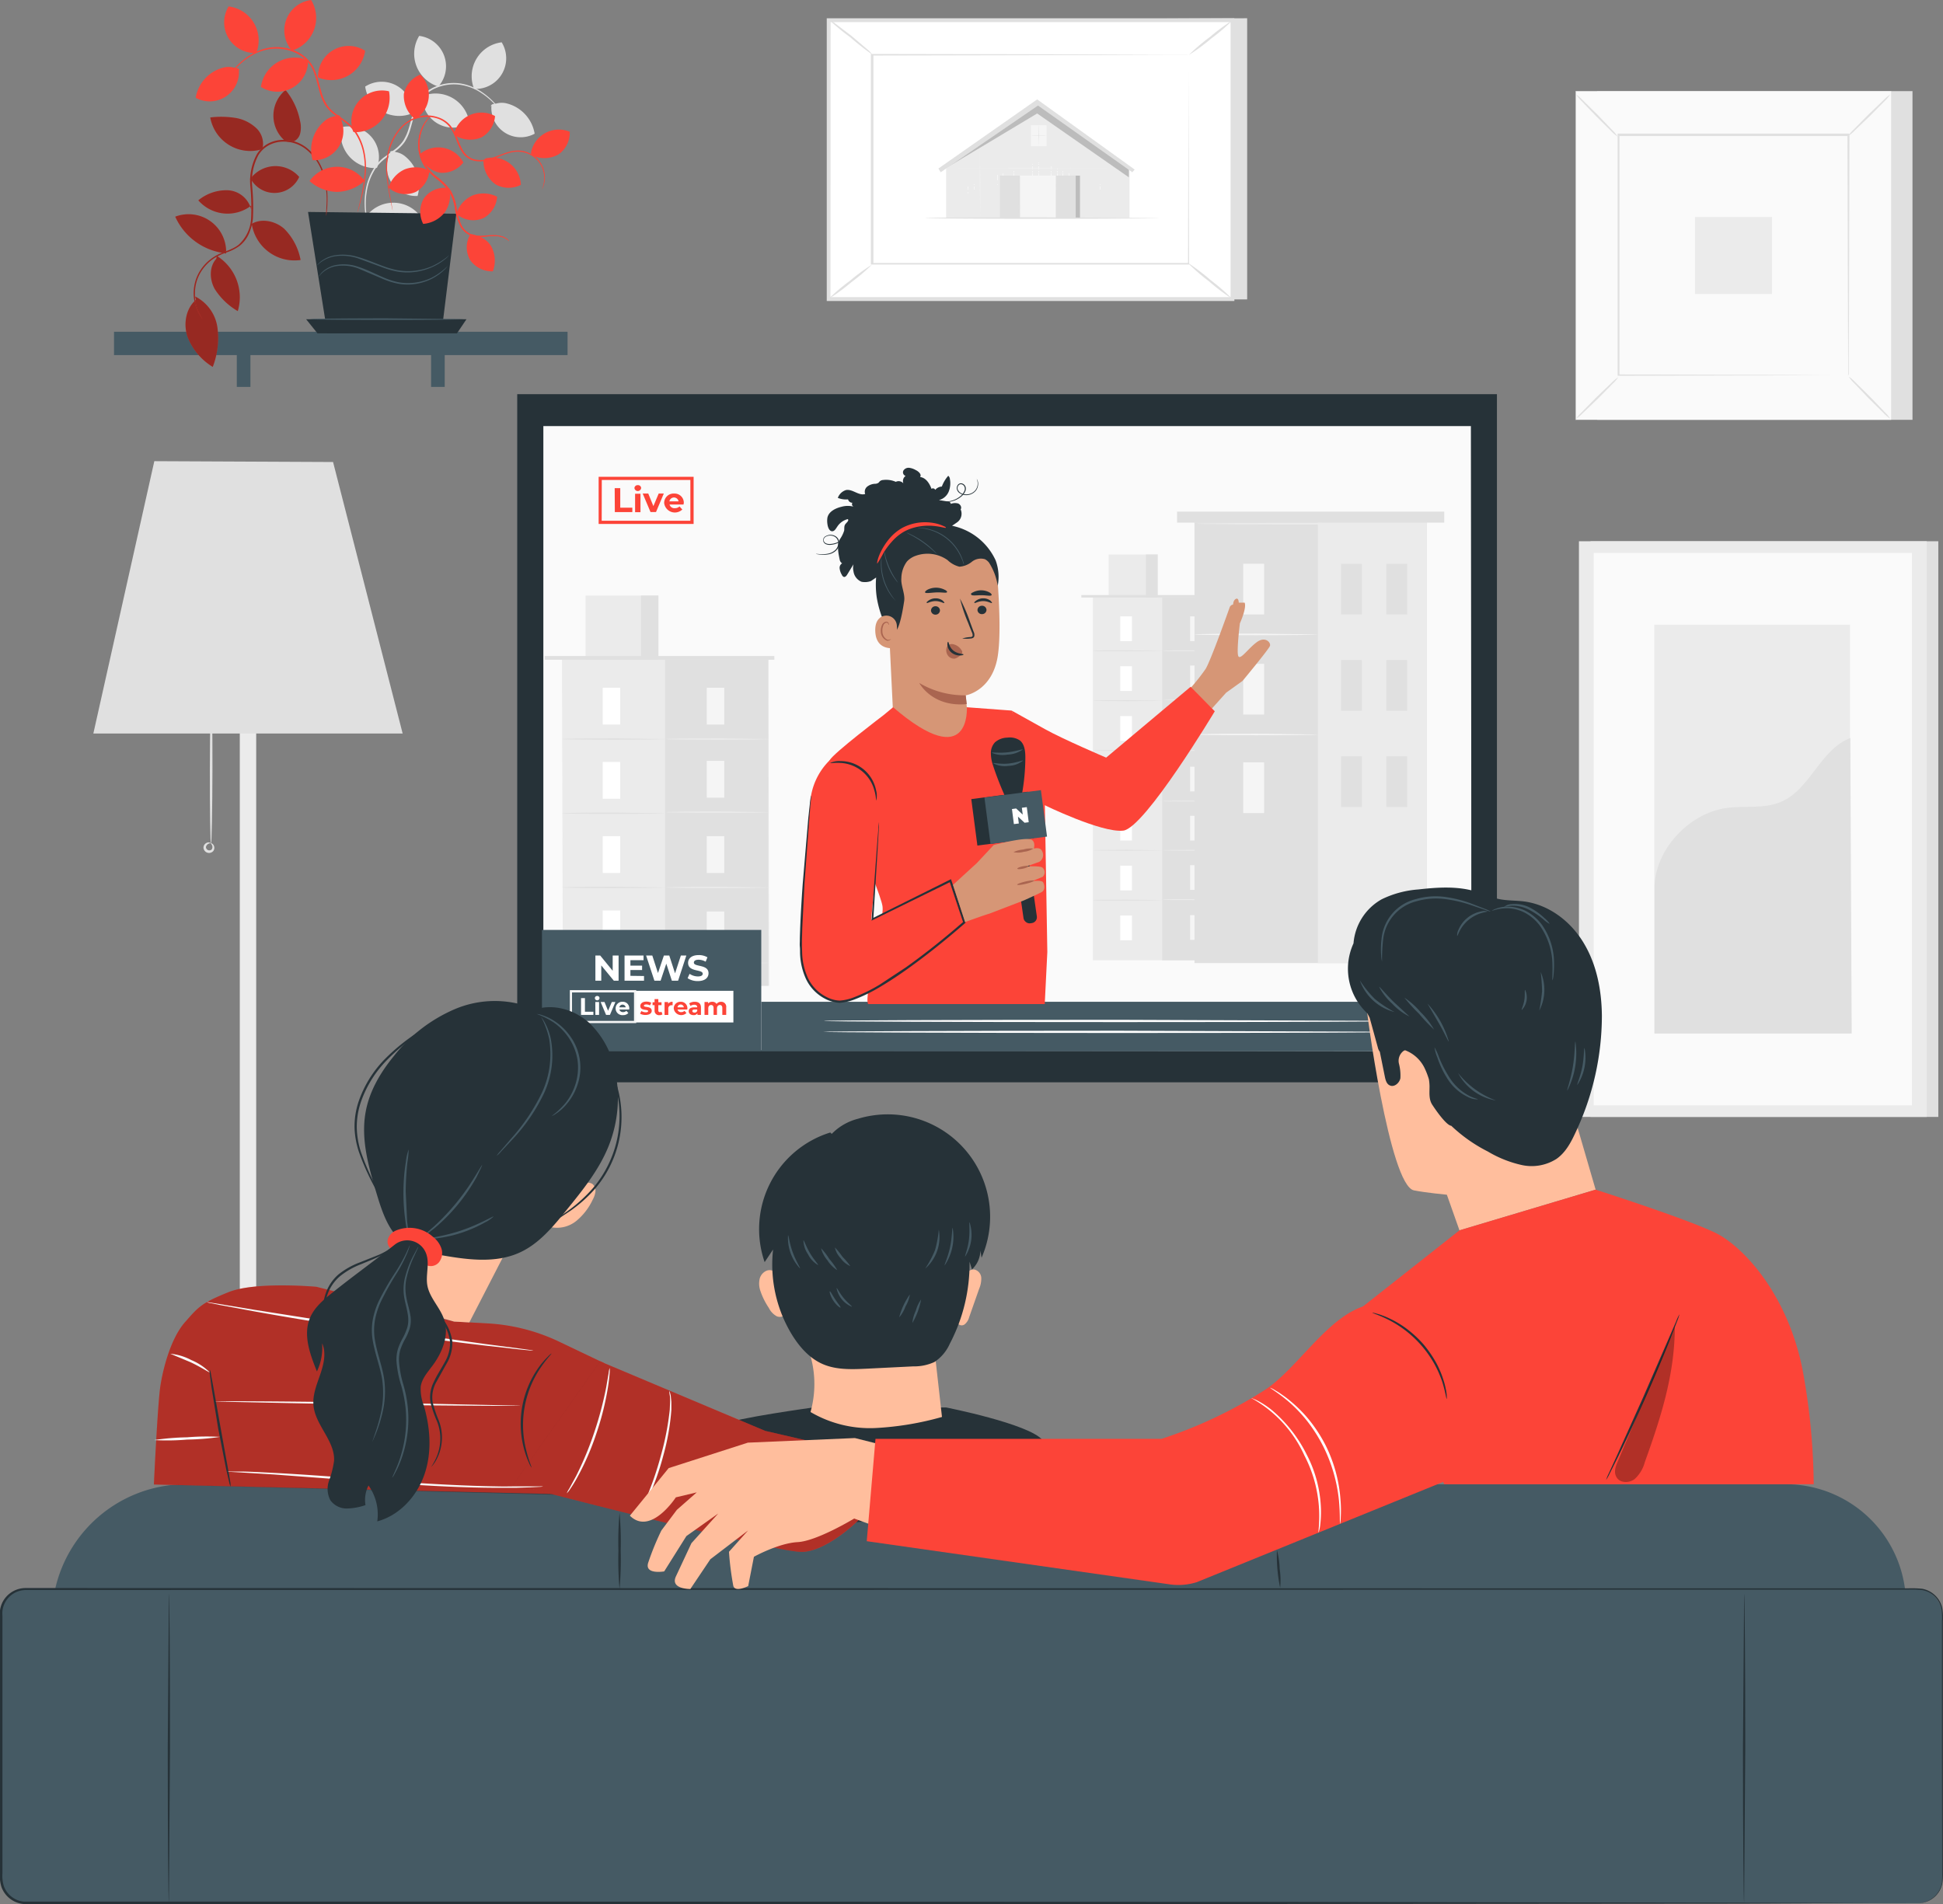 <svg xmlns="http://www.w3.org/2000/svg" xmlns:v="https://vecta.io/nano" viewBox="0 0 443.95 435.14"><rect x="0" y="0" width="443.95" height="435.14" fill="#808080" stroke="none"/><style>.O{fill:#e0e0e0}.P{fill:#ebebeb}.Q{fill:#fff}.R{fill:#f5f5f5}.S{fill:#263238}.T{fill:#455a64}.U{fill:#fc4438}.V{opacity:.4}.W{fill:#fafafa}.X{fill:#ffbe9d}.Y{fill:#d69676}.Z{fill:#aa6550}</style><path d="M363.41 123.68h79.47v131.54h-79.47z" class="O"></path><path d="M360.77 123.68h79.47v131.54h-79.47z" class="P"></path><path d="M364.15 126.35h72.7v126.21h-72.7z" class="W"></path><path d="M377.99 142.75h44.7v93.41h-44.7z" class="P"></path><path d="M378.04 203.1c-.11-8.72 7.74-17.24 16.38-18.46 4.12-.58 8.5.24 12.35-1.34 6.87-2.82 9.05-12 16-14.66l.32 67.52h-45.05z" class="O"></path><path d="M58.54 419.85V131.78h-3.75v288.13" class="P"></path><g class="O"><path d="M35.26 105.38l-13.93 62.23H92l-15.9-62.04-40.84-.19z"></path><path d="M48.21 192.83c-.16 0-.28-7.64-.26-17.06s.17-17.06.33-17.06.28 7.64.26 17.06-.17 17.06-.33 17.06z"></path><path d="M48.18 192.71c0-.07.5 0 .73.64a1.24 1.24 0 0 1-.19 1.13 1.28 1.28 0 0 1-2.23-.82 1.23 1.23 0 0 1 .6-1c.59-.35 1-.06 1 0s-.38 0-.73.34a.91.91 0 0 0-.3.66.79.79 0 0 0 1.28.47.9.9 0 0 0 .19-.7c-.08-.46-.39-.65-.35-.72zM284.96 4.17v64.25h-92.3l-3.32-63.8 95.62-.45z"></path></g><path d="M189.34 68.29V4.62h92.29v63.67z" class="Q"></path><path d="M282.04 68.78H188.9V4.18h93.14zm-92.29-.88h91.42V5.06h-91.39z" class="O"></path><path d="M199.34 12.53h72.3v47.85h-72.3z" class="Q"></path><g class="O"><path d="M271.64 12.53h-1.39-4l-14.9.05-52 .11.21-.21v47.84h0l-.23-.23h72.3l-.18.18.09-34.82.05-9.62V13.3v-.88.84 2.49 9.59l.1 34.93v.18h-.18-72.3-.23v-.07h0V12.54v-.21h.21l52.18.1 14.85.06h3.93 1z"></path><path d="M189.34 4.44a8 8 0 0 1 1.59 1l3.62 2.76 3.47 2.95a7.1 7.1 0 0 1 1.32 1.35 61.49 61.49 0 0 1-5.08-4 51.91 51.91 0 0 1-4.92-4.06zm92.29.18a43.6 43.6 0 0 1-4.85 4.16 43.84 43.84 0 0 1-5.14 3.78 44.26 44.26 0 0 1 4.85-4.14 45.41 45.41 0 0 1 5.14-3.8z"></path></g><path d="M281.56 68.3l-10.29-8.34" class="Q"></path><path d="M271.27 59.96a47.84 47.84 0 0 1 5.29 4 48.76 48.76 0 0 1 5 4.35 47.84 47.84 0 0 1-5.29-4 48.76 48.76 0 0 1-5-4.35zm-81.93 8.33a42.86 42.86 0 0 1 4.81-4.09 43 43 0 0 1 5.09-3.73 45.2 45.2 0 0 1-4.81 4.09 43 43 0 0 1-5.09 3.73z" class="O"></path><path d="M216.18 49.83V38.48l20.95-14.66 20.95 14.97v11.04h-41.9z" class="P"></path><path d="M216.67 38.36h20.69 20.7l-20.7.06c-11.43 0-20.69-.03-20.69-.06z" class="R"></path><g opacity=".2"><path d="M242.25 40.13v9.68h4.51v-9.48-.2h-4.51z"></path></g><g opacity=".2"><path d="M236.61 23.47l21.32 14.84v2.21l-20.95-14.59-20.94 12.55z"></path></g><path d="M233.09 49.85V38.46 27.07v11.39 11.39zm1.44-.07V37.84 25.9v11.94 11.94zm1.4 0V37.36 24.94v12.42 12.42zm1.4 0V36.94 24.09v12.85 12.84zm1.4 0v-12.3-12.29 12.29 12.3zm1.4 0V37.84 25.9v11.94 11.94zm1.4 0V38.41 27.04v11.37 11.37zm1.39 0V38.94 28.1v10.84 10.84zm1.4 0V39.46 29.14v10.32 10.32zm1.4 0v-10-10 10 10zm1.4 0v-9.6-9.59 9.59 9.6zm1.4 0v-9.29-9.29 9.29 9.29zm-16.78-.07V38.79 27.86v10.93 10.92zm-1.3-21.25v10.68 10.69-10.69-10.68zm-1.3 21.37V39.45 29.06v10.39 10.38zm-1.3.06V39.78 29.67v10.11 10.11zm-1.3-.06v-9.78-9.78 9.78 9.78zm-1.3 0v-9.48-9.48 9.48 9.48zm-6.6-13.22v6.53 6.52-6.52-6.53zm-1.23 0v6.53 6.52-6.52-6.53zm5.19 13.08V41.9v-7.8 7.8 7.79zm1.36.09l-.07-8.19v-8.18l.08 8.18-.01 8.19zm-2.76 0V42.5v-7.28 7.28 7.28zm-1.28-.09v-6.8-6.81 6.81 6.8zm29.96.14v-8.69-8.7 8.7 8.69zm1.44-.05V41.7v-8.09 8.09 8.08zm1.27.05v-7.68-7.67 7.67 7.68zm1.56.05v-7.34-7.34 7.34 7.34zm1.65 0v-6.67-6.68 6.68 6.67zm1.56 0v-6.11-6.11 6.11 6.11z" class="R"></path><path d="M258.71 39.36l-21.54-15.24-22.23 15.24-.53-.85 22.57-15.8 22.28 16.03-.55.62z" class="O"></path><path d="M241.27 40.13l-.07 9.72h-8.16l-.05-9.72" class="R"></path><g class="O"><path d="M232.99 40.13h-4.51v9.68h4.51v-9.48"></path><path d="M233.04 40.33h0v.65 2 6.81h0-4.61v-.15-9.58h0 0 3.3 0-3.3 0v9.58.14h-.06 4.67-.05v-6.81-2-.52-.18zm8.23-.2v9.68h4.51v-9.48-.2h-4.51z"></path><path d="M241.27 40.13h1.2 3.31 0 0v9.68h-.05-4.56 0v-7-2-.67h0v.19.54 2 6.94h0 4.51s-.1.1-.06 0v-9.68h0-3.29-1.22z"></path></g><path d="M235.53 28.62h3.59v4.77h-3.59z" class="R"></path><g class="O"><path d="M237.35 33.37L237.3 31l.05-2.38c.05 0 .05 1.06.05 2.38l-.05 2.37z"></path><path d="M239.14 30.91a14.38 14.38 0 0 1-1.81.06 14.61 14.61 0 0 1-1.82-.06 16 16 0 0 1 1.82 0 15.74 15.74 0 0 1 1.81 0zm25.72 18.92c0 .09-12 .17-26.71.17s-26.72-.08-26.72-.17 12-.18 26.72-.18l26.71.18zm100.08-29h72.04v75.1h-72.04z"></path></g><path d="M360.06 20.83h72.04v75.1h-72.04z" class="W"></path><path d="M432.13 95.95h-72.09V20.78h72.09zm-72 0h72v-75.1h-72z" class="O"></path><path d="M369.75 30.92h52.67v54.91h-52.67z" class="W"></path><g class="O"><path d="M369.75 86.2a8.86 8.86 0 0 1-1.3 1.51l-3.35 3.39-3.44 3.3a9.54 9.54 0 0 1-1.52 1.27 8 8 0 0 1 1.29-1.51l3.35-3.4 3.45-3.3a8.48 8.48 0 0 1 1.52-1.26zm52.67-.14a8.43 8.43 0 0 1 1.51 1.3l3.4 3.35 3.29 3.44a7.79 7.79 0 0 1 1.27 1.53 8.86 8.86 0 0 1-1.51-1.3l-3.4-3.35-3.3-3.45a8.09 8.09 0 0 1-1.26-1.52zm-.14-54.99a8.86 8.86 0 0 1 1.3-1.51l3.35-3.39 3.44-3.3a9 9 0 0 1 1.52-1.27 8.46 8.46 0 0 1-1.29 1.51l-3.36 3.4-3.45 3.3a7.76 7.76 0 0 1-1.51 1.26zm-52.68.14a8.86 8.86 0 0 1-1.51-1.3l-3.39-3.35-3.3-3.44a7.93 7.93 0 0 1-1.26-1.53 9.59 9.59 0 0 1 1.5 1.3l3.4 3.35 3.3 3.45a7.61 7.61 0 0 1 1.26 1.52z"></path><path d="M422.28 85.83a1 1 0 0 1 0-.26v-.77-3l-.05-11.19-.11-39.72.21.2H369.8h0l.23-.23v54.9l-.2-.2 38 .11 10.69.05h2.82 1a1 1 0 0 1-.23 0h-.71-2.79l-10.64.05-38.16.1h-.2v-.2-54.9-.24h.24 52.53.2v.21l-.1 39.85-.06 11.14v2.93.74a1.76 1.76 0 0 1-.14.43z"></path></g><path d="M387.29 49.59h17.58v17.58h-17.58z" class="P"></path><path d="M26.05 75.81h103.63v5.33H26.05z" class="T"></path><g class="O"><path d="M115.68 27.35a.66.66 0 0 0-.07-.15l-.22-.42c-.21-.36-.53-.88-1-1.53a16.49 16.49 0 0 0-4.85-4.58 12.1 12.1 0 0 0-4.35-1.6 10.81 10.81 0 0 0-5.28.56 8.53 8.53 0 0 0-4.52 3.7c-1 1.81-1.37 3.94-2 6a11.24 11.24 0 0 1-1.26 2.85 8.62 8.62 0 0 1-2.09 2.09l-2.42 1.76a10.09 10.09 0 0 0-2 2.13 13.21 13.21 0 0 0-2 4.92 17.64 17.64 0 0 0-.27 4.62 35.83 35.83 0 0 0 1.18 6.58l.49 1.75a3.22 3.22 0 0 0 .2.6 4 4 0 0 0-.13-.62l-.42-1.76a38.21 38.21 0 0 1-1.06-6.56 17.18 17.18 0 0 1 .31-4.55 12.94 12.94 0 0 1 2-4.79 10.55 10.55 0 0 1 1.91-2c.75-.6 1.59-1.13 2.41-1.74a8.83 8.83 0 0 0 2.24-2.2 11.16 11.16 0 0 0 1.31-3c.61-2.07 1-4.17 1.94-5.9a8.22 8.22 0 0 1 4.31-3.56 10.4 10.4 0 0 1 5.12-.57 11.59 11.59 0 0 1 4.26 1.52 16.81 16.81 0 0 1 4.86 4.44c.47.62.81 1.13 1 1.48s.39.53.4.53z"></path><path d="M89.04 34.78c.56-.52.83-.16 1.59 0a4.58 4.58 0 0 1 2 1 8.57 8.57 0 0 1 2.78 9 6.68 6.68 0 0 1-6.14-10m22.82-10.45c.28-.71.68-.5 1.42-.7a4.71 4.71 0 0 1 2.27 0 8.59 8.59 0 0 1 6.38 6.92 6.69 6.69 0 0 1-9.87-6.42M84.04 48.99a7.71 7.71 0 0 1 12.13.59 9.56 9.56 0 0 1-6.29 2.48 9.76 9.76 0 0 1-6.34-2.57"></path><path d="M85.89 38.4a7.83 7.83 0 0 1-7.9-9.33 7 7 0 0 1 8.16 9.25m7.89-12.37a7.82 7.82 0 0 1-10.6-6.17 7 7 0 0 1 10.77 6m2.5-3.89a7.82 7.82 0 0 1 10.55 6.17 7 7 0 0 1-10.77-6m3.45-2.36a7.84 7.84 0 0 1-4.16-11.5 7 7 0 0 1 4.43 11.52m8.03.37a7.81 7.81 0 0 1 6.39-10.42 7 7 0 0 1-6.24 10.65"></path></g><path d="M74.8 76.17l-4.42-27.74 33.87.41-3.34 26.97" class="S"></path><g class="U"><path d="M89.41 43.36a5.77 5.77 0 0 0 5.62.48 6.1 6.1 0 0 0 3.08-4.86 6.91 6.91 0 0 0-5.61-.29 6.83 6.83 0 0 0-3.73 4.18m16.13 6.47a5.79 5.79 0 0 0 5.62.47 6.07 6.07 0 0 0 3.07-4.86 7 7 0 0 0-5.61-.29 6.86 6.86 0 0 0-3.73 4.18m-8.04-12.85a5.75 5.75 0 0 0 4.43 3.49 6.08 6.08 0 0 0 5.24-2.36 6.5 6.5 0 0 0-9.94-1.9m5.92 7.69a5.78 5.78 0 0 0-5.06 2.5 6.07 6.07 0 0 0-.11 5.75 6.93 6.93 0 0 0 4.95-2.66 6.86 6.86 0 0 0 1-5.5m4.67 10.83a5.78 5.78 0 0 0 .14 5.64 6.11 6.11 0 0 0 5.16 2.53 6.89 6.89 0 0 0-.32-5.61c-.89-1.62-2.49-2.42-4.5-2.88"></path><use href="#B"></use><use href="#B"></use><use href="#C"></use><use href="#D"></use><use href="#E"></use><use href="#F"></use><use href="#G"></use><use href="#H"></use><use href="#I"></use><use href="#J"></use></g><g class="V"><use href="#C"></use></g><g class="V"><use href="#D"></use></g><g class="V"><use href="#E"></use></g><g class="V"><use href="#F"></use></g><g class="V"><use href="#G"></use></g><g class="V"><use href="#H"></use></g><g class="V"><use href="#I"></use></g><g class="V"><use href="#J"></use></g><use href="#K" class="U"></use><g class="V"><use href="#K"></use></g><g class="U"><path d="M123.85 43.27a7.72 7.72 0 0 0 .5-2.48 6.08 6.08 0 0 0-.66-2.87 6.07 6.07 0 0 0-4.94-3.25 7.08 7.08 0 0 0-2.43.28c-1.66.44-3.3 1.38-5.26 1.77a6.23 6.23 0 0 1-3.06-.07 4.59 4.59 0 0 1-2.48-2c-1.19-1.83-1.52-4.14-2.95-5.83a5.89 5.89 0 0 0-2.67-1.75 7.6 7.6 0 0 0-3.13-.31 8 8 0 0 0-5.2 2.7 12.18 12.18 0 0 0-2.53 4.79 14.52 14.52 0 0 0-.58 4.73 54.14 54.14 0 0 0 .88 6.92l.33 1.87.07.49v.17-.16c0-.13-.06-.29-.11-.49q-.14-.68-.39-1.86a47 47 0 0 1-1-6.93 14.57 14.57 0 0 1 .55-4.83 12.48 12.48 0 0 1 2.62-4.92 9.49 9.49 0 0 1 2.38-1.9 8 8 0 0 1 3-.93 7.82 7.82 0 0 1 3.25.37 6.14 6.14 0 0 1 2.84 1.85c1.51 1.82 1.84 4.13 3 5.87a4.2 4.2 0 0 0 2.29 1.85 5.86 5.86 0 0 0 2.88.08c1.89-.36 3.54-1.29 5.25-1.73a7.41 7.41 0 0 1 2.54-.28 6.37 6.37 0 0 1 2.26.64 6.06 6.06 0 0 1 3.39 5.72 5.75 5.75 0 0 1-.36 1.88 3 3 0 0 1-.28.61z"></path><path d="M104.04 30.98a6.61 6.61 0 0 0 6 .4 6.1 6.1 0 0 0 3.07-4.86 6.49 6.49 0 0 0-9.34 3.88m6.69 6.38a6.59 6.59 0 0 0 2.8 5.37 6.1 6.1 0 0 0 5.75.09 6.49 6.49 0 0 0-8.18-6m10.77-.73a6.56 6.56 0 0 0 6.05-.25 6.08 6.08 0 0 0 2.53-5.16 6.49 6.49 0 0 0-8.87 4.86m-26.63-7.84a6.9 6.9 0 0 1-2.4-5.7 6.09 6.09 0 0 1 3.76-4.37 6.49 6.49 0 0 1-1 10.07m-43.85-7.97s0-.06.07-.15l.22-.42c.21-.36.53-.88 1-1.53a16.37 16.37 0 0 1 4.85-4.58 12.1 12.1 0 0 1 4.35-1.6 10.81 10.81 0 0 1 5.28.56 8.53 8.53 0 0 1 4.52 3.7c1 1.81 1.37 3.94 2 6a10.94 10.94 0 0 0 1.26 2.85 8.49 8.49 0 0 0 2.15 2.12l2.42 1.76a10.36 10.36 0 0 1 2 2.13 13.14 13.14 0 0 1 2 4.92 17.64 17.64 0 0 1 .27 4.62 35 35 0 0 1-1.19 6.58l-.48 1.75a5.41 5.41 0 0 1-.2.6 4 4 0 0 1 .13-.62l.42-1.77a38.9 38.9 0 0 0 1.06-6.55 17.61 17.61 0 0 0-.31-4.55 12.94 12.94 0 0 0-2-4.79 10.55 10.55 0 0 0-1.97-2.08c-.75-.6-1.59-1.14-2.42-1.74a9 9 0 0 1-2.23-2.2 10.85 10.85 0 0 1-1.31-3c-.62-2.07-1-4.17-1.94-5.9a8.24 8.24 0 0 0-4.32-3.48 10.64 10.64 0 0 0-5.12-.57 12 12 0 0 0-4.26 1.52 16.82 16.82 0 0 0-4.86 4.45c-.47.62-.81 1.13-1 1.48a5.86 5.86 0 0 1-.39.49z"></path><path d="M77.8 26.61c-.56-.52-.84-.16-1.59 0a4.58 4.58 0 0 0-2 1 8.57 8.57 0 0 0-2.78 9 6.68 6.68 0 0 0 6.14-10M54.78 16.13c-.28-.71-.68-.5-1.42-.7a4.71 4.71 0 0 0-2.27 0 8.58 8.58 0 0 0-6.38 6.92 6.69 6.69 0 0 0 9.87-6.42m28.29 24.85a7.72 7.72 0 0 0-12.14.59 9.64 9.64 0 0 0 6.3 2.48 9.73 9.73 0 0 0 6.33-2.57"></path><path d="M80.98 30.2a7.84 7.84 0 0 0 7.9-9.34 7 7 0 0 0-8.16 9.26m-7.84-12.34a7.82 7.82 0 0 0 10.55-6.18 7 7 0 0 0-10.77 6m-2.5-3.91a7.81 7.81 0 0 0-10.55 6.17 7 7 0 0 0 10.77-6m-3.46-2.36a7.83 7.83 0 0 0 4.85-4.747A7.83 7.83 0 0 0 71.09 0a7 7 0 0 0-4.44 11.51m-8.02.38a7.81 7.81 0 0 0-6.39-10.42 7 7 0 0 0 6.23 10.64"></path></g><path d="M69.95 72.95l2.59 3.22h31.87l2.17-3.22H69.95z" class="S"></path><path d="M105.89 72.93c0 .1-7.84.18-17.5.18s-17.49-.08-17.49-.18 7.83-.19 17.49-.19l17.5.19zm-3.59-12.15s-.06.1-.2.26a5.26 5.26 0 0 1-.65.69 12 12 0 0 1-2.84 2 12.46 12.46 0 0 1-5 1.28 11.84 11.84 0 0 1-3-.26 17.29 17.29 0 0 1-3.1-1l-5.75-2.45a9.87 9.87 0 0 0-5-.48 6.38 6.38 0 0 0-3 1.41c-.6.53-.83.93-.86.9s0-.1.16-.28a3.92 3.92 0 0 1 .61-.73 6.35 6.35 0 0 1 3.08-1.56 10.06 10.06 0 0 1 5.12.41c1.86.58 3.75 1.57 5.78 2.44a17.2 17.2 0 0 0 3 1 11.54 11.54 0 0 0 3 .27 12.74 12.74 0 0 0 4.88-1.17 15.11 15.11 0 0 0 3.77-2.73zm.32-2.45s-.07.1-.22.25a7.17 7.17 0 0 1-.7.64 13 13 0 0 1-3 1.83 13.87 13.87 0 0 1-5 1.19 13.33 13.33 0 0 1-3-.2 19.86 19.86 0 0 1-3.15-.89l-5.88-2.16a11.6 11.6 0 0 0-5-.45 7.6 7.6 0 0 0-3.17 1.24c-.66.47-.95.82-1 .8s.06-.1.2-.27a6.14 6.14 0 0 1 .7-.64 7.28 7.28 0 0 1 3.2-1.35 11.6 11.6 0 0 1 5.13.39c1.88.5 3.83 1.38 5.91 2.13a21.07 21.07 0 0 0 3.1.89 14.51 14.51 0 0 0 3 .22 14.28 14.28 0 0 0 4.92-1.1 16.79 16.79 0 0 0 3.96-2.52zM54.11 79.74h3.11v8.67h-3.11zm44.39 0h3.11v8.67H98.5z" class="T"></path><path d="M118.18 90.07h223.85v157.24H118.18z" class="S"></path><path d="M123.83 97.15h212.42v143.07H123.83z" class="W"></path><path d="M336.25 240.22v-2.59-7.54l-.06-28.77-.11-104.17.21.21h-212.4 0l.26-.26v143.07l-.24-.23 153.09.11 43.7.07h11.61 4-1-3-11.57l-43.65.06-153.24.12h-.24v-.24V96.99v-.26h.28l212.4.06h.21v.2l-.11 104.3-.05 28.72v7.5l-.09 2.71z" class="S"></path><path d="M175.75 225.26h-47.14l-.21-74.51h47.15l.2 74.51z" class="P"></path><path d="M151.98 150.75h23.57v74.51h-23.57z" class="O"></path><path d="M133.79 136.08h16.65v14.67h-16.65z" class="P"></path><g class="O"><path d="M146.47 136.08h3.97v14.67h-3.97z"></path><path d="M124.47 149.9h52.46v.86h-52.46z"></path></g><use href="#L" class="Q"></use><use href="#M" class="O"></use><use href="#L" x="23.78" class="R"></use><use href="#M" x="23.78" class="P"></use><use href="#L" x="23.78" y="16.71" class="R"></use><path d="M175.76 185.58c0 .08-5.28.16-11.79.16s-11.79-.08-11.79-.16 5.28-.17 11.79-.17l11.79.17z" class="P"></path><use href="#L" x="23.78" y="33.92" class="R"></use><path d="M175.76 202.78c0 .08-5.28.16-11.79.16s-11.79-.08-11.79-.16 5.28-.16 11.79-.16l11.79.16z" class="P"></path><use href="#L" x="23.78" y="51.13" class="R"></use><use href="#M" x="23.78" y="51.13" class="P"></use><use href="#L" y="16.96" class="Q"></use><use href="#M" y="16.96" class="O"></use><use href="#L" y="33.92" class="Q"></use><use href="#M" y="33.91" class="O"></use><use href="#L" y="50.89" class="Q"></use><use href="#M" y="50.91" class="O"></use><path d="M249.71 136.55h31.67v82.88h-31.67z" class="P"></path><path d="M265.54 136.55h15.83v82.88h-15.83z" class="O"></path><path d="M253.32 126.7h11.18v9.85h-11.18z" class="P"></path><g class="O"><path d="M261.84 126.7h2.67v9.85h-2.67z"></path><path d="M247.07 135.97h35.23v.57h-35.23z"></path></g><use href="#N" class="Q"></use><use href="#O" class="O"></use><use href="#N" x="15.97" class="R"></use><use href="#O" x="15.97" class="P"></use><use href="#N" x="15.97" y="11.23" class="R"></use><use href="#P" class="P"></use><use href="#N" x="15.97" y="22.79" class="R"></use><use href="#O" x="15.97" y="22.78" class="P"></use><use href="#N" x="15.97" y="34.35" class="R"></use><use href="#O" x="15.97" y="34.34" class="P"></use><use href="#N" x="15.97" y="45.57" class="R"></use><use href="#Q" class="P"></use><g class="R"><use href="#N" x="15.97" y="56.85"></use><use href="#N" x="15.97" y="68.27"></use></g><use href="#R" class="P"></use><use href="#N" y="11.4" class="Q"></use><use href="#P" x="-15.97" y="0.17" class="O"></use><use href="#N" y="22.79" class="Q"></use><use href="#P" x="-15.97" y="11.56" class="O"></use><use href="#N" y="34.18" class="Q"></use><path d="M265.54 182.89c0 .06-3.54.11-7.92.11s-7.91-.05-7.91-.11 3.54-.1 7.91-.1l7.92.1z" class="O"></path><use href="#N" y="45.57" class="Q"></use><use href="#Q" x="-15.97" class="O"></use><use href="#N" y="56.97" class="Q"></use><use href="#R" x="-15.97" y="0.12" class="O"></use><use href="#N" y="68.36" class="Q"></use><path d="M272.93 119.35H326v100.72h-53.07z" class="O"></path><path d="M301.12 119.35H326v100.72h-24.88z" class="P"></path><g class="R"><use href="#S"></use><use href="#S" y="45.38"></use><path d="M301.12 144.97c0 .1-6.31.18-14.09.18s-14.09-.08-14.09-.18 6.3-.19 14.1-.19l14.08.19z"></path><use href="#S" y="22.86"></use><path d="M301.12 167.83c0 .1-6.31.18-14.09.18s-14.09-.08-14.09-.18 6.3-.18 14.09-.18l14.09.18z"></path></g><g class="O"><use href="#S" x="22.35"></use><use href="#S" x="32.7"></use><use href="#S" x="22.35" y="22"></use><use href="#S" x="32.7" y="22"></use><use href="#S" x="22.35" y="44"></use><use href="#S" x="32.7" y="44"></use><path d="M268.94 116.91h61.05v2.52h-61.05z"></path></g><path d="M326.38 119.67c0 .1-11.86.18-26.49.18s-26.5-.08-26.5-.18 11.86-.18 26.5-.18l26.49.18z" class="P"></path><path d="M123.83 212.49h50.11v27.74h-50.11z" class="T"></path><path d="M140.45 111.54h1.27v4.47h2.76v1h-4zm4.51 0a.71.71 0 0 1 .77-.68.69.69 0 0 1 .76.66.77.77 0 0 1-1.53 0zm.15 1.28h1.23v4.22h-1.23zm6.56-.04l-1.78 4.22h-1.26l-1.78-4.22h1.27l1.17 2.87 1.21-2.87zm4.51 2.5h-3.2a1.13 1.13 0 0 0 1.21.84 1.44 1.44 0 0 0 1.06-.4l.65.7a2.46 2.46 0 0 1-4.15-1.49 2.15 2.15 0 0 1 2.29-2.15 2.1 2.1 0 0 1 2.2 2.2c-.04.06-.05.19-.06.3zm-3.22-.72h2.08a1.06 1.06 0 0 0-2.09 0zm5.52 5.16h-21.7v-10.77h21.7zm-21-.73h20.26v-9.32H137.5z" class="U"></path><path d="M145.11 226.4h22.46v7.24h-22.46zm-3.77-8.06v5.75h-1.09l-2.87-3.49v3.49h-1.34v-5.75h1.1l2.85 3.49v-3.49zm5.81 4.68v1.07h-4.45v-5.75h4.34v1.07h-3v1.24h2.67v1h-2.67v1.33zm9.67-4.68l-1.88 5.75h-1.43l-1.27-3.89-1.3 3.89h-1.42l-1.89-5.75h1.41l1.3 4 1.35-4h1.23l1.32 4.07 1.33-4.07zm.29 5.18l.45-1a3.4 3.4 0 0 0 1.9.6c.78 0 1.1-.26 1.1-.62 0-1.07-3.34-.33-3.34-2.47 0-1 .79-1.79 2.42-1.79a3.81 3.81 0 0 1 2 .51l-.41 1a3.26 3.26 0 0 0-1.59-.45c-.79 0-1.1.29-1.1.66 0 1.05 3.35.32 3.35 2.43 0 1-.8 1.79-2.44 1.79a4.13 4.13 0 0 1-2.34-.66zm-24.35 4.55h.89v3.12h1.93v.72h-2.82zm3.16 0a.49.49 0 0 1 .53-.48.48.48 0 0 1 .53.46.53.53 0 1 1-1.06 0zm.1.89h.86v2.95h-.84zm4.59 0l-1.25 2.95h-.88l-1.24-2.95h.88l.82 2 .85-2zm3.15 1.72h-2.24a.8.8 0 0 0 .85.59 1 1 0 0 0 .74-.29l.46.5a1.57 1.57 0 0 1-1.22.48 1.54 1.54 0 0 1-1.69-1.53 1.51 1.51 0 0 1 1.58-1.52 1.47 1.47 0 0 1 1.54 1.54c0 .06-.02.16-.02.23zm-2.25-.5h1.46a.74.74 0 0 0-1.46 0z" class="Q"></path><g class="U"><path d="M146.25 231.64l.29-.62a2 2 0 0 0 1 .29c.4 0 .55-.11.55-.27 0-.48-1.79 0-1.79-1.17 0-.56.51-1 1.37-1a2.49 2.49 0 0 1 1.14.26l-.29.61a1.74 1.74 0 0 0-.85-.22c-.39 0-.55.12-.55.28 0 .5 1.79 0 1.79 1.18 0 .55-.52.94-1.4.94a2.54 2.54 0 0 1-1.26-.28zm5.11.14a1.2 1.2 0 0 1-.7.19 1 1 0 0 1-1.1-1.06v-1.23h-.46v-.66h.46v-.72h.86v.72h.73v.66h-.73v1.21a.34.34 0 0 0 .36.39.58.58 0 0 0 .35-.11zm2.32-2.87v.79h-.19a.73.73 0 0 0-.79.83v1.39h-.86v-2.95h.82v.39a1.19 1.19 0 0 1 1.02-.45z"></path><path d="M157.04 230.68h-2.23a.78.78 0 0 0 .84.59 1 1 0 0 0 .74-.29l.46.5a1.73 1.73 0 0 1-2.91-1.05 1.51 1.51 0 0 1 1.58-1.52 1.47 1.47 0 0 1 1.54 1.54 2 2 0 0 1-.02.23zm-2.24-.5h1.45a.73.73 0 0 0-1.45 0z"></path><path d="M160.16 230.23v1.68h-.8v-.37a1 1 0 0 1-.9.42c-.69 0-1.1-.39-1.1-.9s.37-.88 1.27-.88h.68c0-.37-.22-.59-.68-.59a1.45 1.45 0 0 0-.86.28l-.3-.6a2.26 2.26 0 0 1 1.27-.36c.9 0 1.42.42 1.42 1.32zm-.85.75v-.3h-.59c-.4 0-.53.14-.53.34s.18.36.49.36a.63.63 0 0 0 .63-.4zm6.62-.76v1.69h-.89v-1.56c0-.48-.22-.7-.56-.7s-.66.25-.66.78v1.48h-.78v-1.56c0-.48-.21-.7-.56-.7s-.65.25-.65.78v1.48h-.86v-2.95h.82v.34a1.18 1.18 0 0 1 .93-.39 1.09 1.09 0 0 1 1 .49 1.32 1.32 0 0 1 1.07-.49 1.14 1.14 0 0 1 1.14 1.31z"></path></g><path d="M145.37 233.78H130.2v-7.53h15.17zm-14.67-.5h14.16v-6.5H130.7z" class="R"></path><path d="M173.94 228.91h162.38v11.31H173.94z" class="T"></path><path d="M323.67 233.29c0 .15-30.32.26-67.71.26s-67.72-.11-67.72-.26 30.32-.26 67.72-.26l67.71.26zm-.2 2.49c0 .14-30.32.26-67.71.26s-67.72-.15-67.72-.26 30.31-.26 67.72-.26l67.71.26z" class="Q"></path><path d="M280.93 138.88s-4.3 12.14-5.48 14a47 47 0 0 1-3.45 4.37l4.9 4.66 3.25-3.62 3.76-2.7s6-7.23 6.26-8-1.08-2.26-3-.86-3.65 4-4.19 3.28.32-7.58.32-7.58 1.61-3.54 1.08-4.72h-1.34s0-1.19-.65-.86-.64 1.29-.64 1.29a1 1 0 0 0-.82.74zm-75.95-11.03a2.79 2.79 0 0 0-2.5 2.84h0l1.67 34.17c.07 4.46 6.59 7 11.36 6.86h0c4.83-1.14 5.73-3.85 5.53-8.09-.1-2-.4-4.79-.39-4.75s6.09-1 7.33-9c.62-4 .41-10.44.06-15.73-.31-4.77-3.48-10.62-8.23-10.11z" class="Y"></path><path d="M225.4 139.33a1 1 0 0 1-1 1 1 1 0 0 1-1.06-.91 1 1 0 0 1 1-1 1 1 0 0 1 1.06.91zm1.25-1.55c-.13.14-.9-.43-2-.43s-1.9.56-2 .42.07-.3.42-.55a2.68 2.68 0 0 1 1.61-.5 2.63 2.63 0 0 1 1.59.51c.32.29.44.55.38.55zm-11.88 1.67a1 1 0 0 1-1 1 1 1 0 0 1-1.05-.92 1 1 0 0 1 1-1 1 1 0 0 1 1.05.92zm.99-1.67c-.12.14-.9-.43-2-.43s-1.9.56-2 .42.06-.3.42-.55a2.75 2.75 0 0 1 1.61-.5 2.63 2.63 0 0 1 1.59.51c.33.29.44.55.38.55zm4.1 8.12a7.77 7.77 0 0 1 1.78-.33c.28 0 .55-.08.59-.28a1.43 1.43 0 0 0-.18-.83q-.4-1-.84-2.13a36.49 36.49 0 0 1-1.87-5.55 36.59 36.59 0 0 1 2.32 5.41l.79 2.14a1.62 1.62 0 0 1 .15 1.1.69.69 0 0 1-.46.41 1.73 1.73 0 0 1-.47.07 7.56 7.56 0 0 1-1.81-.01z" class="S"></path><path d="M220.65 158.88a20.2 20.2 0 0 1-10.61-2.82s2.9 5.59 10.85 4.83zm-.97-10.32a2.94 2.94 0 0 0-2.1-1.39 1.26 1.26 0 0 0-1.24.69 2 2 0 0 0 .18 1.82 1.68 1.68 0 0 0 1.66.81 2.75 2.75 0 0 0 1.37-.9.93.93 0 0 0 .28-.39.63.63 0 0 0-.09-.57" class="Z"></path><path d="M216.63 146.66c.18 0 .19 1.18 1.21 2s2.29.71 2.3.87-.29.23-.82.25a3 3 0 0 1-1.92-.66 2.59 2.59 0 0 1-.93-1.7c-.05-.47.08-.76.16-.76zm-.24-11.36c-.14.29-1.22 0-2.51.07s-2.37.28-2.51 0c-.07-.13.14-.39.59-.64a4.37 4.37 0 0 1 3.82 0c.45.18.67.44.61.57zm10.16.71c-.24.25-1.18 0-2.31 0s-2.09.16-2.3-.1 0-.38.47-.61a4 4 0 0 1 3.72.1c.39.24.52.49.42.61zm-7.93-16.61a2.4 2.4 0 0 0 .87-3c.33-.47-.06-1.17-.6-1.36a2.77 2.77 0 0 0-1.7.11c.15-.27-.25-.49-.55-.54l-2.1-.34a3.29 3.29 0 0 0 2.2-1.87 5.14 5.14 0 0 0 .3-2.93 1.05 1.05 0 0 0-.38-.75 7.86 7.86 0 0 0-1.46 2.46 2.08 2.08 0 0 0-1.51.76.57.57 0 0 0-.86-.24c-.44-1.24-1.29-2.55-2.6-2.7.41-.58-.33-1.27-1-1.59a4 4 0 0 0-1.46-.51 1.4 1.4 0 0 0-1.34.61.86.86 0 0 0 .49 1.24 1.44 1.44 0 0 0-.51 1.7 1.44 1.44 0 0 0-1.73-.35 5.5 5.5 0 0 0-2.89-.42 1.3 1.3 0 0 0-.71.25c-.15.12-.24.3-.4.41a1.41 1.41 0 0 1-.78.21 3.11 3.11 0 0 0-1.75.64 1.51 1.51 0 0 0-.47 1.69c-1.45.47-2.89-1.19-4.38-.9a2.91 2.91 0 0 0-1.87 1.79 5.06 5.06 0 0 0 2.34.34 1 1 0 0 0 1 .77.59.59 0 0 0 .34.91 5.22 5.22 0 0 0-2.8 0c-1.39.33-2.93 1.07-3.25 2.47a4.78 4.78 0 0 0 0 1.51c.09.76.48 1.75 1.22 1.61.46-.09.7-.58 1-1a4 4 0 0 1 2.43-1.76c.36.35-.3.79-.59 1.2s-.17.94-.24 1.43a7.28 7.28 0 0 1-1 2c-.7 1.45-.33 3.17 0 4.74.1.43.59 1 .85.6a1.19 1.19 0 0 0-.89 1.21 3.51 3.51 0 0 0 .51 1.54.83.83 0 0 0 .46.49c.33.07.6-.26.77-.54l1.43-2.35a3.55 3.55 0 0 0 0 1.62 3 3 0 0 0 1.85 2.38 4.08 4.08 0 0 0 2.13-.16m3.98 11.34c.31-.13 1.55.38 1.76.12 1-1.35 1.6-5.2 1.86-6.88s-.8-3.56-.64-5.25a6.58 6.58 0 0 1 1.28-3.81 4.88 4.88 0 0 1 2.06-1.32 7.94 7.94 0 0 1 7.21 1 6 6 0 0 0 2.7 1.51 5 5 0 0 0 2.84-1.11 3.29 3.29 0 0 1 3-.6 2.86 2.86 0 0 1 .93.77 13.73 13.73 0 0 1 2 5.29 10.92 10.92 0 0 0-.47-5.77 14.06 14.06 0 0 0-10.92-8.09c-9.4-1.53-13.8 3.7-15.47 7.44a19.93 19.93 0 0 0-.79 9.05 23.43 23.43 0 0 0 2.65 7.65z" class="S"></path><path d="M200.45 128.78a26.65 26.65 0 0 0 1.46-2.52 17.76 17.76 0 0 1 1.86-2.48 11 11 0 0 1 2.88-2.35 11.21 11.21 0 0 1 3.53-1.15 12.55 12.55 0 0 1 3.07-.11c1.76.16 2.82.56 2.87.42s-.21-.23-.68-.45a8.89 8.89 0 0 0-2.1-.63 11.23 11.23 0 0 0-3.28-.1 11 11 0 0 0-3.86 1.19 10.83 10.83 0 0 0-3.09 2.6 14.79 14.79 0 0 0-1.78 2.73c-.83 1.64-.99 2.79-.88 2.85z" class="U"></path><path d="M209.63 120.58a3.35 3.35 0 0 0 .57.07 12.37 12.37 0 0 1 1.52.26 11.27 11.27 0 0 1 7.72 6.13 12.33 12.33 0 0 1 .6 1.44 2.45 2.45 0 0 0 .19.53v-.14c0-.14 0-.24-.1-.42a10.9 10.9 0 0 0-.54-1.46 11 11 0 0 0-7.82-6.21 8.59 8.59 0 0 0-1.55-.2h-.57zm-2.5 1.14a11.18 11.18 0 0 0 1.1.6 25.6 25.6 0 0 1 2.56 1.58 24.22 24.22 0 0 1 2.36 1.88l.94.83a1.17 1.17 0 0 0-.21-.27c-.14-.16-.36-.39-.64-.66a19 19 0 0 0-2.34-1.94 19.5 19.5 0 0 0-2.61-1.54l-.84-.38a1.1 1.1 0 0 0-.32-.1zm-5.09 4.22a1.44 1.44 0 0 0 0 .31 7.78 7.78 0 0 0 .15.85 14.64 14.64 0 0 0 .85 2.68 14.38 14.38 0 0 0 1.39 2.47l.52.68.22.23a11.47 11.47 0 0 0-.63-1 18.05 18.05 0 0 1-1.33-2.48 19 19 0 0 1-.91-2.64 9.61 9.61 0 0 0-.26-1.1zm2.62 11.36s-.38-.46-.93-1.25a14.58 14.58 0 0 1-.87-1.45 16.4 16.4 0 0 1-.8-1.91 15.67 15.67 0 0 1-.49-2 12.55 12.55 0 0 1-.16-1.68v-1.57a1.37 1.37 0 0 0-.07.42 8.15 8.15 0 0 0-.07 1.15 12.47 12.47 0 0 0 .13 1.71 13.14 13.14 0 0 0 .48 2 13.33 13.33 0 0 0 .83 1.93 12.36 12.36 0 0 0 .91 1.45 8.28 8.28 0 0 0 .74.88 1.7 1.7 0 0 0 .3.32z" class="T"></path><path d="M186.42 126.62h.21l.62.09a6.28 6.28 0 0 0 2.28-.09 3.41 3.41 0 0 0 1.41-.73 2.36 2.36 0 0 0 .82-1.63 2 2 0 0 0-.18-1 1.75 1.75 0 0 0-.73-.77 2.2 2.2 0 0 0-2.14 0 1 1 0 0 0 0 1.85 2.09 2.09 0 0 0 1 .16 5.28 5.28 0 0 0 1-.16 5.11 5.11 0 0 0 2.78-1.89 5 5 0 0 0 .98-2.71.67.67 0 0 0 0-.21 7.19 7.19 0 0 1-.13.82 5.35 5.35 0 0 1-.94 2 5.08 5.08 0 0 1-2.73 1.8 4.85 4.85 0 0 1-.94.15 1.91 1.91 0 0 1-1-.15.91.91 0 0 1-.54-.73.94.94 0 0 1 .51-.79 2.09 2.09 0 0 1 2 0 1.65 1.65 0 0 1 .82 1.59 2.18 2.18 0 0 1-.74 1.52 3.42 3.42 0 0 1-1.35.72 6.56 6.56 0 0 1-2.24.15l-.61-.05a.53.53 0 0 0-.16.06zm36.75-17.18a3.68 3.68 0 0 1 .2.72 2.47 2.47 0 0 1-.55 1.9 2.72 2.72 0 0 1-2.72.82 1.73 1.73 0 0 1-1.27-1.06 1 1 0 0 1 .13-.84.7.7 0 0 1 .76-.32 1 1 0 0 1 .65.58 1.21 1.21 0 0 1 0 .88 3.11 3.11 0 0 1-1.08 1.37 5.43 5.43 0 0 1-2.79 1.09 5.6 5.6 0 0 1-2-.19c-.47-.13-.71-.26-.72-.24a.65.65 0 0 0 .17.1 3.6 3.6 0 0 0 .53.21 5.31 5.31 0 0 0 2.07.25 5.53 5.53 0 0 0 2.89-1.09 3.22 3.22 0 0 0 1.15-1.45 1.34 1.34 0 0 0 0-1 1.21 1.21 0 0 0-.78-.7.9.9 0 0 0-1 .4 1.22 1.22 0 0 0-.15 1 1.48 1.48 0 0 0 .57.79 2.52 2.52 0 0 0 .83.39 2.87 2.87 0 0 0 2.88-.9 2.56 2.56 0 0 0 .52-2 2.24 2.24 0 0 0-.18-.54.65.65 0 0 0-.11-.17z" class="S"></path><path d="M204.92 142.95a2.41 2.41 0 0 0-3.53-2c-.84.48-1.48 1.45-1.4 3.32.2 5 5.16 3.75 5.17 3.61s-.12-2.87-.24-4.93z" class="Y"></path><path d="M203.56 146s-.09.07-.23.14a.86.86 0 0 1-.65 0 2.16 2.16 0 0 1-1.07-1.89 2.84 2.84 0 0 1 .19-1.25 1 1 0 0 1 .62-.69.45.45 0 0 1 .53.22c.07.13 0 .23.07.24s.1-.09.05-.29a.52.52 0 0 0-.21-.31.64.64 0 0 0-.48-.1 1.24 1.24 0 0 0-.88.81 3 3 0 0 0-.24 1.4 2.26 2.26 0 0 0 1.36 2.1.91.91 0 0 0 .78-.17c.15-.09.17-.2.16-.21z" class="Z"></path><g class="U"><path d="M231.15 162.37l7.59 4.23c4 2.25 14 6.52 14 6.52l19.3-16.19 5.52 5.6s-16 26.7-20.91 27.27-18.15-5.9-18.15-5.9z"></path><path d="M238.67 180.21c-.5-2.15-7.52-17.84-7.52-17.84l-10.24-.76s1 15.3-16.85 0l-2.14 1.77s-11.47 8.69-12.35 10.33 11.57 29.59 12.07 33.37-4.4 20.58-3.27 22.35h40.34l.59-11.9-.63-37.32z"></path><path d="M191.58 228.91s-8.74-.55-8.61-12.52 2.17-33.36 2.36-34.66a15 15 0 0 1 4.24-8c1.71-1 7.94-2.77 9.83 4.16a47.55 47.55 0 0 1 1.43 13.85l-1.79 18.46 18.1-9 3.17 9.52s-20.41 18.19-28.73 18.19z"></path></g><g class="S"><path d="M185.33 181.78a1.33 1.33 0 0 1 0 .35q0 .39-.09 1l-.33 4-1.09 14.74-.51 10.2-.08 2.79v1.43l.05 1.44a14.74 14.74 0 0 0 1.32 5.74 9.33 9.33 0 0 0 4.24 4.34 7.18 7.18 0 0 0 3 .83 10.77 10.77 0 0 0 3.16-.71 36.63 36.63 0 0 0 6.09-3l5.87-3.87c4.74-3.38 9.15-6.94 13.21-10.48l-.07.27q-1.65-4.94-3.17-9.53l.34.14-17.83 8.76-.29.14v-.33l1.19-16.2.35-4.41c0-.48.07-.86.1-1.14s.05-.39.05-.39a2.29 2.29 0 0 1 0 .39c0 .29 0 .67-.05 1.15l-.25 4.41-1 16.22-.27-.19 17.77-8.85.25-.12.09.26q1.53 4.59 3.18 9.52l.06.16-.13.11c-4.07 3.56-8.48 7.13-13.24 10.53-1.94 1.38-3.91 2.69-5.91 3.88a36.93 36.93 0 0 1-6.18 3.05 11.42 11.42 0 0 1-3.32.74 7.86 7.86 0 0 1-3.24-.89 9.82 9.82 0 0 1-4.45-4.58 15.28 15.28 0 0 1-1.35-5.93c0-.49 0-1-.05-1.46s0-1 0-1.44c0-.95.06-1.88.08-2.8.15-3.67.37-7.09.59-10.2l1.25-14.74.43-4 .13-1a1.79 1.79 0 0 1 .1-.33zm14.88 1.13c-.09 0 0-.89-.41-2.23a8.44 8.44 0 0 0-7.82-6.35c-1.39-.09-2.25.14-2.27 0a4.83 4.83 0 0 1 2.28-.42 8.26 8.26 0 0 1 8.17 6.63 4.63 4.63 0 0 1 .05 2.37zm32.83-13.71a4.11 4.11 0 0 0-2.86-.65 4.43 4.43 0 0 0-2.84 1.07 3.58 3.58 0 0 0-.94 2.39 8.78 8.78 0 0 0 .39 2.58 70.64 70.64 0 0 0 2.79 7.24l3.92-.34a47.78 47.78 0 0 0 .78-8.35c0-1.43-.15-3.05-1.24-3.94z"></path><rect x="258.49" y="228.47" width="3.07" height="21.69" rx="1.35" transform="matrix(.99 -.142 .142 .99 -57.37 .22)"></rect><use href="#T"></use></g><g class="T"><path d="M233.68 171.27a6.37 6.37 0 0 1-3.46 1.16 6.51 6.51 0 0 1-3.63-.42c0-.16 1.63.11 3.58-.1s3.45-.78 3.51-.64zm.09 2.51a5.46 5.46 0 0 1-3.36 1.22 5.54 5.54 0 0 1-3.52-.61c.05-.16 1.58.27 3.48.09s3.33-.8 3.4-.7z"></path><use href="#T" x="3.002" y="-0.358"></use></g><path d="M234.61 184.43l.44 3.45-.95.12-1.51-1.4.2 1.57-1.13.14-.44-3.44.95-.13 1.51 1.4-.2-1.56z" class="Q"></path><path d="M217.75 202.2l5.46-5 3.83-4.1s7.41-2 8.71-1.19c.92.57.47 2 .47 2s1.44-.43 1.86.53a1.82 1.82 0 0 1-.63 2.5l-3 1.07s3-.23 3.71.22a1.4 1.4 0 0 1 .06 2.14l-2.47 1s2.26-.36 2.6.26.5 1.76-.37 2.23-4 1.87-4 1.87l-7.94 3.05c-1 .27-5.54 1.91-5.54 1.91z" class="Y"></path><path d="M236.27 201.24c0 .14-.79.45-1.85.71s-1.93.34-2 .2.79-.46 1.84-.71 1.97-.34 2.01-.2zm-.16-7.34a4.9 4.9 0 0 1-2.21.74 4.63 4.63 0 0 1-2.33.07 6.37 6.37 0 0 1 2.23-.59 6 6 0 0 1 2.31-.22zm-1.17 4.06c0 .14-.49.38-1.19.53s-1.28.15-1.3 0 .51-.38 1.19-.52 1.27-.19 1.3-.01z" class="Z"></path><g class="T"><path d="M42.54,339.15H408a27.5,27.5,0,0,1,27.5,27.5v68.23a0,0,0,0,1,0,0H11.86a0,0,0,0,1,0,0V369.82a30.67,30.67,0,0,1,30.67-30.67Z"></path><rect x=".26" y="363.08" width="443.55" height="71.8" rx="5.64"></rect></g><g class="S"><path d="M438.17 434.88a5.93 5.93 0 0 0 2.53-.63 5.65 5.65 0 0 0 2.31-2.19 5.56 5.56 0 0 0 .68-1.95 18.26 18.26 0 0 0 .07-2.38l-.05-29.75v-21.5q0-2.94 0-6a13 13 0 0 0-.17-3.06 5.47 5.47 0 0 0-4.28-4.07 21.77 21.77 0 0 0-3.25-.1h-6.77-62.33l-360.95.08a5.39 5.39 0 0 0-5 3.26 5.61 5.61 0 0 0-.4 1.51c-.05.51 0 1.07 0 1.62v58.33a7.9 7.9 0 0 0 .34 3 5.42 5.42 0 0 0 4.57 3.48h25.12 95.83l162.28.06 109.34.19 29.74.05h7.74 2.63-2.63-7.74l-29.74.15-109.4.09H126.36 30.53 5.36a5.93 5.93 0 0 1-5-3.81 8.36 8.36 0 0 1-.38-3.23v-58.25-1.68a6.36 6.36 0 0 1 .44-1.66 5.93 5.93 0 0 1 5.45-3.57l361 .07h62.33 6.77a22.8 22.8 0 0 1 3.3.11 5.79 5.79 0 0 1 4.49 4.28 13.2 13.2 0 0 1 .17 3.12v6 21.5 29.75a18.55 18.55 0 0 1-.09 2.4 5.9 5.9 0 0 1-.7 2 5.64 5.64 0 0 1-2.36 2.2 5.74 5.74 0 0 1-1.88.55 5.6 5.6 0 0 1-.73.03zM292.5 362.84a36.34 36.34 0 0 1-.74-8.66 18.35 18.35 0 0 1 .63 4.31 17.57 17.57 0 0 1 .11 4.35z"></path><path d="M141.56 345.67a74.1 74.1 0 0 1 .26 8.71 74.1 74.1 0 0 1-.26 8.71 74.1 74.1 0 0 1-.26-8.71 74.1 74.1 0 0 1 .26-8.71z"></path><use href="#U"></use><use href="#U" x="359.92"></use><path d="M158.5 330.71s3.54-3.75 6.5-5.2 20.82-3.9 20.82-3.9h30.36s18.83 3.71 22 7.42 9.29 14.86 9.29 14.86l-68.65 5.2z"></path></g><path d="M184.56 307.94a23.58 23.58 0 0 1 .63 14.71 26.86 26.86 0 0 0 14.85 3.66 68.61 68.61 0 0 0 15.19-2.53l-2.13-19m-35.63-13.65a1.92 1.92 0 0 0-2.26-.79 2.72 2.72 0 0 0-1.64 1.89 5 5 0 0 0 .11 2.57 16.24 16.24 0 0 0 2 4.08 4.33 4.33 0 0 0 1.81 1.9c.82.35 2 0 2.11-.92m39.19 2.48a1.13 1.13 0 0 0 1.66.25 3.19 3.19 0 0 0 1-1.63l2.26-6.43a6 6 0 0 0 .5-2.53 2.07 2.07 0 0 0-1.5-1.89c-1.13-.21-2.07.88-2.61 1.89a16.33 16.33 0 0 0-1.75 10.13" class="X"></path><path d="M189.71 258.78a23.12 23.12 0 0 0-15 29.62l1.93-2.89a30.83 30.83 0 0 0 4.24 19.36c1.74 2.85 4.05 5.5 7.11 6.83s6.5 1.21 9.81 1.06l10.87-.54a11 11 0 0 0 4.84-1 9.71 9.71 0 0 0 3.51-4.18 39.31 39.31 0 0 0 4.51-18.74l.55 1.77a6.07 6.07 0 0 0 1.93-4.31l.26 1.65a23.4 23.4 0 0 0-28.23-31.77 12.77 12.77 0 0 0-6 3.46" class="S"></path><path d="M182.8 289.85a10.11 10.11 0 0 1-2.74-7.59c.15 0 .3 1.81 1.07 3.9s1.79 3.62 1.67 3.69zm4.11-.78a5.81 5.81 0 0 1-2.29-2.47 5.89 5.89 0 0 1-1.05-3.2c.15 0 .58 1.39 1.5 2.94s1.97 2.62 1.84 2.73zm27.59-8.12a9.56 9.56 0 0 1-3.11 8.94 23.31 23.31 0 0 0 2.25-4.23 24.56 24.56 0 0 0 .86-4.71zm3.17-.37a11.7 11.7 0 0 1-1.82 8.56c-.14-.08.74-1.85 1.24-4.21s.42-4.34.58-4.35zm3.86-1.29a9.17 9.17 0 0 1-1 7.83c-.15-.06.6-1.7.86-3.87s-.02-3.93.14-3.96zm-30.22 10.95a7 7 0 0 1-2.23-2.23 6.92 6.92 0 0 1-1.48-2.79 16.12 16.12 0 0 1 1.9 2.48 15.53 15.53 0 0 1 1.81 2.54zm2.98-.93a5.06 5.06 0 0 1-2.19-1.79 5 5 0 0 1-1.34-2.48 16.68 16.68 0 0 1 1.74 2.15 17.29 17.29 0 0 1 1.79 2.12zm-2.25 9.47c-.09.1-.94-.51-1.64-1.58s-.93-2.09-.79-2.13.56.84 1.23 1.85 1.32 1.75 1.2 1.86zm2.61-.18a5.77 5.77 0 0 1-3.51-4.28c.14-.05.65 1.09 1.61 2.26s1.98 1.89 1.9 2.02zm13.24-2.77a8.06 8.06 0 0 1-1 2.71 8 8 0 0 1-1.44 2.49 16 16 0 0 1 2.41-5.2zm2.57 1.1a16.44 16.44 0 0 1-2 5.39 8.22 8.22 0 0 1 .78-2.79 8 8 0 0 1 1.22-2.6z" class="T"></path><path d="M72.3 294.04s-13.92-1.26-20.07 1.22-6.8 3.26-10 6.91-5 10.56-5.61 14.71-1.46 22.33-1.46 22.33l90.77 2.17 12.16-29.87-10.27-4.9a43.59 43.59 0 0 0-16.46-4.21l-7.64-.42z" class="U"></path><g opacity=".3"><path d="M72.3 294.04s-13.92-1.26-20.07 1.22-6.8 3.26-10 6.91-5 10.56-5.61 14.71-1.46 22.33-1.46 22.33l92.51 2.36 10.42-30.06-10.27-4.9a43.59 43.59 0 0 0-16.46-4.21l-7.64-.42z"></path></g><path d="M138.13 311.51l36.7 15.45 17.92 4.15s9.4 7.62 7.38 11.42-10.74 11.87-16.79 12.09-66-15.47-66-15.47l19.81-28.1" class="U"></path><g opacity=".3"><path d="M192.75 331.11l-17.92-4.15-36.7-15.45-1-.46-19.81 28.1s59.94 15.7 66 15.47 14.78-8.28 16.79-12.09-7.36-11.42-7.36-11.42z"></path></g><path d="M52.68 339.67a3.87 3.87 0 0 1-.32-1l-.66-2.84-1.85-9.42-1.53-9.48-.37-2.88a3.78 3.78 0 0 1 0-1.07 4.56 4.56 0 0 1 .25 1l.53 2.86 1.68 9.44 1.7 9.44.5 2.87a4.56 4.56 0 0 1 .07 1.08zm68.77-4.32a4.47 4.47 0 0 1-.54-1 19.49 19.49 0 0 1-1.06-2.85 22.21 22.21 0 0 1 3.32-19.17 19.16 19.16 0 0 1 2-2.32 4.37 4.37 0 0 1 .84-.74c.07.07-1.08 1.17-2.5 3.27a23.31 23.31 0 0 0-3.27 18.86c.59 2.49 1.3 3.91 1.21 3.95z" class="S"></path><path d="M50.29 328.33a55.75 55.75 0 0 1-7.53.62 52.85 52.85 0 0 1-7.56.11 57.1 57.1 0 0 1 7.53-.63 53.66 53.66 0 0 1 7.56-.1zm68.57-7.14c0 .14-15.6 0-34.84-.2l-34.83-.73c0-.15 15.6-.05 34.84.21l34.83.72zm10.64 20.04a5.13 5.13 0 0 1 .56-1.06l1.56-2.87a75 75 0 0 0 4.13-9.92 80.18 80.18 0 0 0 2.76-10.39l.55-3.22a5.6 5.6 0 0 1 .23-1.18 4.68 4.68 0 0 1 0 1.21c-.05.77-.17 1.89-.39 3.25a64.19 64.19 0 0 1-2.63 10.5 59.86 59.86 0 0 1-4.3 9.92 31.16 31.16 0 0 1-1.71 2.81 5.22 5.22 0 0 1-.76.95zm16.02 5.11a4.68 4.68 0 0 1 .63-1l.67-1.2.78-1.64a75 75 0 0 0 3.43-10 63.27 63.27 0 0 0 2-10.36l.08-1.81s0-1-.05-1.37a5.8 5.8 0 0 1-.14-1.17 5.65 5.65 0 0 1 .34 1.14l.14 1.39v1.84a54 54 0 0 1-1.85 10.47 60.07 60.07 0 0 1-3.59 10l-.86 1.63-.76 1.17a5.79 5.79 0 0 1-.82.91zm-21.43-6.67a4.23 4.23 0 0 1-.73.08l-2.1.11-3.33.11h-4.41c-6.55 0-15.58-.41-25.52-1.15l-25.47-1.9-7.72-.47-2.1-.12a6.08 6.08 0 0 1-.73-.08 3.41 3.41 0 0 1 .73 0h2.11c1.83 0 4.47.14 7.73.31 6.54.33 15.54 1 25.49 1.78s18.95 1.21 25.48 1.3c1.63.05 3.11 0 4.41 0h3.32 2.11a3.41 3.41 0 0 1 .73.03zM47.9 313.56c-.09.13-1.93-1.15-4.41-2.31l-4.59-1.92a12.82 12.82 0 0 1 4.81 1.45 13.05 13.05 0 0 1 4.19 2.78zm73.96-4.98a6.17 6.17 0 0 1-.76 0l-2.19-.21-8-.89c-6.78-.79-16.14-2-26.45-3.52s-19.61-3.09-26.33-4.3l-8-1.48-2.16-.44a4.28 4.28 0 0 1-.74-.19 3.9 3.9 0 0 1 .76.08l2.17.35 8 1.32 26.35 4.14 26.41 3.68 8 1.05 2.18.3a3.55 3.55 0 0 1 .76.11z" class="W"></path><path d="M126.04 280.44a7 7 0 0 0 5.71-1.51 13.93 13.93 0 0 0 3.68-4.81 5.08 5.08 0 0 0 .62-1.84 2 2 0 0 0-.69-1.74 2 2 0 0 0-1.91-.11 6.09 6.09 0 0 0-1.61 1.17c-2.23 2-4.53 4.17-5.62 7m-18.98 23.57l10.12-19.64-19.08-8.08-16.56 21.27 22.04 6.26 3.48.19z" class="X"></path><path d="M121.24 230.21a23.42 23.42 0 0 0-17.34.39 35.49 35.49 0 0 0-13.93 10.74c-3.05 3.74-5.58 8-6.43 12.79-1.14 6.29.73 12.68 2.57 18.8 1.3 4.32 2.87 9 6.67 11.44a19.29 19.29 0 0 0 7.09 2.27c6.36 1.14 13.19 2.23 19-.49 4.31-2 7.47-5.82 10.47-9.52 3.74-4.6 7.54-9.29 9.74-14.79a29.65 29.65 0 0 0 1.55-16.69 20.57 20.57 0 0 0-6-11.42c-3.25-2.93-8-4.41-12.16-3.12" class="S"></path><g class="T"><path d="M110.19 266.1s-.07.3-.29.8l-1 2.06a41.63 41.63 0 0 1-9.61 11.68l-1.82 1.41a3.11 3.11 0 0 1-.73.44 26.89 26.89 0 0 1 2.3-2.13 52.09 52.09 0 0 0 9.51-11.58l1.64-2.68zm2.58 11.88a7.71 7.71 0 0 1-1.91 1.32 30.32 30.32 0 0 1-5.12 2.29 29.43 29.43 0 0 1-5.45 1.3 8.37 8.37 0 0 1-2.32.13c0-.17 3.51-.51 7.61-1.92s7.11-3.26 7.19-3.12zm-19.4-15.33a20.52 20.52 0 0 1-.27 2.84 66 66 0 0 0-.4 6.83l.33 6.84a20.79 20.79 0 0 1 .24 2.84 12.55 12.55 0 0 1-.61-2.79 45.64 45.64 0 0 1-.48-6.89 44.1 44.1 0 0 1 .56-6.88 12.43 12.43 0 0 1 .63-2.79zm32.67-7.62a18.49 18.49 0 0 0 3.18-3 13.16 13.16 0 0 0 2.21-4.13 12.54 12.54 0 0 0 .53-5.66 12.73 12.73 0 0 0-2.13-5.28 13.51 13.51 0 0 0-3.31-3.32 18.42 18.42 0 0 0-3.89-1.94 4.21 4.21 0 0 1 1.16.24 11.69 11.69 0 0 1 2.94 1.4 13.13 13.13 0 0 1 3.49 3.35 12.18 12.18 0 0 1 1.67 11.37 13 13 0 0 1-2.39 4.2 11.16 11.16 0 0 1-2.41 2.19 4.09 4.09 0 0 1-1.05.58z"></path><path d="M113.47 264.12a7.4 7.4 0 0 1 .88-1.11l2.51-2.92a44.53 44.53 0 0 0 7-10.49 21 21 0 0 0 1.6-12.29 19.48 19.48 0 0 0-1.8-4.89 1.57 1.57 0 0 1 .23.29 6.85 6.85 0 0 1 .56.89 13.7 13.7 0 0 1 1.37 3.63 20.53 20.53 0 0 1-1.5 12.55 41.23 41.23 0 0 1-7.18 10.52l-2.64 2.82a6.69 6.69 0 0 1-1.03 1z"></path></g><path d="M91.1 281.06a3 3 0 0 0-2.5 2.18 2.19 2.19 0 0 0 1.17 2.42c1.52.7 3.48-.51 4.93.33 1.15.66 1.4 2.32 2.51 3a2.46 2.46 0 0 0 3.07-.53 3.4 3.4 0 0 0 .57-3.2 5.7 5.7 0 0 0-2-2.7 8 8 0 0 0-8.82-1.18" class="U"></path><path d="M98.76 312.14c2.27-3 3.9-7 2.74-10.56-.9-2.8-3.36-5-3.86-7.88-.42-2.41.59-5-.28-7.27a4.61 4.61 0 0 0-7.2-2h0c-4.52 3.6-9.51 7.18-14 10.78-2.1 1.67-4.28 3.44-5.32 5.91-1.65 3.91 0 8.34 1.57 12.26a12.64 12.64 0 0 0 1.19-6.44c1 2.26.35 4.84-.44 7.15s-1.77 4.67-1.53 7.1c.44 4.52 4.94 8.08 4.7 12.61a21.71 21.71 0 0 1-1.14 4.52 5.58 5.58 0 0 0 .31 4.52 4.61 4.61 0 0 0 3.75 1.86 13.87 13.87 0 0 0 4.26-.78 7.21 7.21 0 0 1 .69-4.47 11.32 11.32 0 0 1 2 8.19c5.12-1.38 9.11-5.78 10.81-10.81s1.32-10.57-.18-15.66a10.37 10.37 0 0 1-.7-4.34c.27-1.81 1.55-3.24 2.63-4.69z" class="S"></path><path d="M85.04 329.5l.6-1.77a39.73 39.73 0 0 0 1.39-4.88 21.39 21.39 0 0 0 .32-7.45c-.39-2.79-1.59-5.71-2.17-9a14 14 0 0 1 0-4.87 17.84 17.84 0 0 1 1.4-4.29 60.2 60.2 0 0 1 3.8-6.57 40 40 0 0 0 2.48-4.43l.77-1.71a1.55 1.55 0 0 1-.11.48 14.33 14.33 0 0 1-.47 1.31 34.14 34.14 0 0 1-2.35 4.54 65 65 0 0 0-3.68 6.58 17.79 17.79 0 0 0-1.34 4.18 13.45 13.45 0 0 0 0 4.69c.55 3.2 1.75 6.15 2.12 9a21 21 0 0 1-.43 7.59 32.43 32.43 0 0 1-1.56 4.87l-.56 1.28-.21.45zm4.55 8.16l.88-2a28.43 28.43 0 0 0 1.75-5.55 27.75 27.75 0 0 0 .43-8.59 30.51 30.51 0 0 0-1-5 24.24 24.24 0 0 1-1.06-5.46 8.54 8.54 0 0 1 .34-2.85 14.41 14.41 0 0 1 1.13-2.52 13.34 13.34 0 0 0 1-2.35 6.31 6.31 0 0 0 .19-2.4c-.16-1.6-.67-3.09-.9-4.55a11.39 11.39 0 0 1 .1-4.1 22.55 22.55 0 0 1 2.07-5.51l.76-1.41a1.86 1.86 0 0 1 .3-.47 2.14 2.14 0 0 1-.21.52l-.66 1.45a23.61 23.61 0 0 0-1.89 5.49 10.92 10.92 0 0 0 0 4c.23 1.42.77 2.9 1 4.57a6.88 6.88 0 0 1-.19 2.58 13 13 0 0 1-1.06 2.46 14.68 14.68 0 0 0-1.09 2.43 8.25 8.25 0 0 0-.31 2.68 24.35 24.35 0 0 0 1 5.35 28.93 28.93 0 0 1 1 5.08 27.08 27.08 0 0 1-.54 8.72 25.8 25.8 0 0 1-1.93 5.56l-.75 1.41a2.38 2.38 0 0 1-.36.46z" class="T"></path><path d="M98.48 335.24s.43-.57 1-1.72a10.87 10.87 0 0 0 1.12-5.21 10.72 10.72 0 0 0-.78-3.6 26.78 26.78 0 0 1-1.43-4.12 7.61 7.61 0 0 1 .72-4.79c.69-1.55 1.68-3 2.49-4.51a8.54 8.54 0 0 0 1.22-4.76 10.14 10.14 0 0 0-1.65-4.32l-2.35-3.62a13.16 13.16 0 0 1-1.57-3.48 14.87 14.87 0 0 1-.18-5.48l.22-1.47a1.8 1.8 0 0 1 .12-.51 2.05 2.05 0 0 1 0 .52c0 .4-.08.89-.13 1.48a15.79 15.79 0 0 0 .33 5.36 13.47 13.47 0 0 0 1.58 3.35l2.4 3.6a10.59 10.59 0 0 1 1.75 4.53 9 9 0 0 1-1.27 5.05l-2.49 4.47a7.16 7.16 0 0 0-.71 4.49 27.25 27.25 0 0 0 1.37 4.06 10.73 10.73 0 0 1-.57 9.06 8.94 8.94 0 0 1-.83 1.24l-.36.38zm-24.81-30.35a5.12 5.12 0 0 1-.12-1.14v-3.13a18.64 18.64 0 0 1 .72-4.6 10.07 10.07 0 0 1 3.08-4.82 17.81 17.81 0 0 1 5-2.79l4.28-1.71a26.12 26.12 0 0 0 3.67-2.08 4.18 4.18 0 0 1-.83.79 16.14 16.14 0 0 1-2.68 1.62c-1.19.59-2.66 1.16-4.26 1.83a17.77 17.77 0 0 0-4.82 2.74 9.7 9.7 0 0 0-3 4.56 19.47 19.47 0 0 0-.81 4.48l-.23 4.25zm64.91-62.11s.11.12.26.37l.63 1.15a23 23 0 0 1 1.7 4.5 25.18 25.18 0 0 1-5.46 23.12 31.6 31.6 0 0 1-5.34 4.73l-4 2.65a11.44 11.44 0 0 1-1.53.87 13 13 0 0 1 1.42-1l3.89-2.77a33.92 33.92 0 0 0 5.2-4.76 25.29 25.29 0 0 0 4.44-7.33 25 25 0 0 0 1.75-8.39 25.77 25.77 0 0 0-.72-7 27.63 27.63 0 0 0-1.53-4.5l-.71-1.64zm-49.07 36.8c-.06 0-.3-.77-.88-2.14s-1.51-3.31-2.75-5.66a55.23 55.23 0 0 1-3.87-8.55 19.72 19.72 0 0 1-1-5.49 17.93 17.93 0 0 1 .89-5.92 25.77 25.77 0 0 1 6-9.78 44.74 44.74 0 0 1 7.26-5.95l5.37-3.32 1.5-.84a3.32 3.32 0 0 1 .54-.26 2.17 2.17 0 0 1-.49.35l-1.45.93-5.27 3.45a46.31 46.31 0 0 0-7.11 6 25.61 25.61 0 0 0-5.86 9.61 17.74 17.74 0 0 0-.87 5.75 19.34 19.34 0 0 0 .91 5.36 57.93 57.93 0 0 0 3.74 8.52 58.42 58.42 0 0 1 2.61 5.75 15.81 15.81 0 0 1 .54 1.64 3.57 3.57 0 0 1 .19.55z" class="S"></path><path d="M312.18 229.31c-.15.76 5.3 41.54 10.87 42.69 2.56.52 7.54 1 7.54 1l2.88 8.14 31.11-9.3-5.53-19-6.21-28.27z" class="X"></path><path d="M361.95 215.64c-2.93-5-7.93-8.88-13.67-9.65-1.92-.25-3.88-.16-5.77-.55s-3.48-1.17-5.23-1.7c-4.23-1.3-8.78-1-13.18-.5a22.83 22.83 0 0 0-8.4 2.25 12.7 12.7 0 0 0-6.44 10.07 13.91 13.91 0 0 0 3.17 16l.52 1q.94 3.42 1.88 6.84a2.35 2.35 0 0 0 .44.93l1.15 5.69c.16.79.4 1.69 1.14 2 1 .48 2.2-.55 2.41-1.65a10.75 10.75 0 0 0-.33-3.32 2.81 2.81 0 0 1 1.11-2.95 1.54 1.54 0 0 1 .3-.11 8.13 8.13 0 0 1 4.38 3.93 17.24 17.24 0 0 1 1.05 2.69 11.09 11.09 0 0 1 .15 1.62c0 1.39-.18 2.89.55 4.09.63 1 3.22 4.81 4.42 4.93h0a35.08 35.08 0 0 0 8.36 5.88 26.29 26.29 0 0 0 7.68 3.07 10.56 10.56 0 0 0 8-1.39c2.08-1.45 3.32-3.79 4.37-6.08a62.57 62.57 0 0 0 6-26.67c-.06-5.64-1.13-11.48-4.06-16.42z" class="S"></path><g class="T"><path d="M337.7 251.21a4.8 4.8 0 0 1-2.35-.57 11.17 11.17 0 0 1-4.4-3.8 21.53 21.53 0 0 1-2.54-5.22 9.18 9.18 0 0 1-.65-2.3 12.24 12.24 0 0 1 1 2.17 27.18 27.18 0 0 0 2.63 5.05 12 12 0 0 0 4.14 3.77c1.27.67 2.19.81 2.17.9zm4.13.26a12 12 0 0 1-8.67-6.28 19.7 19.7 0 0 0 8.67 6.28zM359.96 238a18.57 18.57 0 0 1-1.85 11.19c-.15-.06.78-2.44 1.28-5.54s.41-5.65.57-5.65zm2.08 1.48a11.3 11.3 0 0 1-1.64 8.42c-.14-.07.69-1.82 1.14-4.15s.32-4.26.5-4.27zM354.71 224c-.09 0 .07-1.46 0-3.78a15.77 15.77 0 0 0-2.71-8.47 10.37 10.37 0 0 0-3.66-3.22 9.39 9.39 0 0 0-3.86-1 10.81 10.81 0 0 0-3.66.63 2.87 2.87 0 0 1 .91-.49 7.59 7.59 0 0 1 2.76-.5 9.36 9.36 0 0 1 4.07.95 10.7 10.7 0 0 1 3.86 3.35 15.27 15.27 0 0 1 2.66 8.76 21.74 21.74 0 0 1-.14 2.78 3.74 3.74 0 0 1-.23.99z"></path><path d="M354.1 211.12a6.1 6.1 0 0 1-1.41-1 18.45 18.45 0 0 0-3.4-2.28 8.29 8.29 0 0 0-3.9-.88c-1 .05-1.65.31-1.68.23a2.79 2.79 0 0 1 1.65-.59 7.44 7.44 0 0 1 4.16.77 14.27 14.27 0 0 1 3.42 2.47 5.68 5.68 0 0 1 1.16 1.28zm-2.4 19.8a43.18 43.18 0 0 0 .64-4.39 43 43 0 0 0-.31-4.42 10.26 10.26 0 0 1-.33 8.81zm-3.99-.14c-.13-.08.38-1 .58-2.26s0-2.29.19-2.32a4.13 4.13 0 0 1-.77 4.58zm-29.06.48a11.37 11.37 0 0 1-7.95-7.26 25.32 25.32 0 0 0 3.41 4.24 26 26 0 0 0 4.54 3.02zm3.39 1.02a13.24 13.24 0 0 1-3.92-2.92 13.37 13.37 0 0 1-3-3.86c.13-.09 1.46 1.63 3.37 3.49l3.55 3.29zm5.62 2.98a40.28 40.28 0 0 1-3.43-3.61 38 38 0 0 1-3.35-3.69 17.76 17.76 0 0 1 3.73 3.34 17.58 17.58 0 0 1 3.05 3.96zm3.38 2.73c-.14.06-1-2-2.39-4.36l-2.49-4.31a21.47 21.47 0 0 1 4.88 8.67zm-15.26-18.28a5.71 5.71 0 0 1-.2-1.38 18.7 18.7 0 0 1 .09-3.8 10.32 10.32 0 0 1 7.8-9.07 16.14 16.14 0 0 1 6.9-.48 28.82 28.82 0 0 1 5.48 1.36l3.53 1.37a7 7 0 0 1 1.25.6 7.29 7.29 0 0 1-1.33-.41l-3.57-1.21a30.15 30.15 0 0 0-5.42-1.23 16.12 16.12 0 0 0-6.69.49 10.13 10.13 0 0 0-7.58 8.63 39.25 39.25 0 0 0-.26 5.13zm17.16-5.85a2.75 2.75 0 0 1 .3-1.4 7 7 0 0 1 2.07-2.75 7.15 7.15 0 0 1 3.12-1.45 2.66 2.66 0 0 1 1.42 0c0 .09-.53.13-1.34.37a8.29 8.29 0 0 0-2.87 1.5 8 8 0 0 0-2.07 2.5c-.39.73-.53 1.25-.63 1.23z"></path></g><path d="M143.92 346.34l8.86-10.87 18.1-5.82 24.45-1.05 26.34 6.62-7 18.88-19.5-7.11s-8.49 5.15-12.91 5.39-10 3.35-10 3.35l-1.31 6.7s-2.9 1.47-3.39 0a67.11 67.11 0 0 1-1-7.84l4.37-4.88-8.63 6.59-4.56 6.79s-4.65.08-3.31-2.86l3.55-7.6 6.13-6.79-7.28 5.16-5.07 8.07s-4.56.81-3.65-2a61.67 61.67 0 0 1 3-7.34l3.54-4.72 4.55-4-4.78 1.14s-5.75 8.88-10.5 4.19z" class="X"></path><g class="U"><path d="M200.04 328.78l-2 23.39 69 9.83a14.06 14.06 0 0 0 6.41-.47l61.83-25.16s4.49-30.23-15.14-37.66c-13.23-5-21.48 12.57-31.12 18.89a103.3 103.3 0 0 1-23.61 11.18z"></path><path d="M311.19 298.71l22.28-17.57 31.11-9.3s23 7.35 28.29 10.35c6.88 4 16.23 15.24 19.18 31.82a149.41 149.41 0 0 1 2.36 25.14h-84.43z"></path></g><path d="M330.55 319.68c-.1 0-.26-1.53-1-3.88a24.7 24.7 0 0 0-1.74-4 25 25 0 0 0-6.91-7.95 24.89 24.89 0 0 0-3.68-2.29c-2.21-1.11-3.71-1.51-3.68-1.61a4.54 4.54 0 0 1 1.06.24 7.89 7.89 0 0 1 1.21.39 14.29 14.29 0 0 1 1.57.65 21.85 21.85 0 0 1 3.8 2.23 25.74 25.74 0 0 1 4 3.65 26.32 26.32 0 0 1 3.06 4.46 22.34 22.34 0 0 1 1.67 4.09 15.08 15.08 0 0 1 .41 1.64 8 8 0 0 1 .21 1.26 4.08 4.08 0 0 1 .02 1.12zm53.19-19.37a9.85 9.85 0 0 1-.52 1.54l-1.6 4.14c-1.39 3.48-3.38 8.25-5.7 13.48s-4.51 9.92-6.15 13.28l-2 4a10.47 10.47 0 0 1-.8 1.43 9.53 9.53 0 0 1 .62-1.51l1.83-4 6-13.34 5.83-13.41 1.76-4.07a9.79 9.79 0 0 1 .73-1.54z" class="S"></path><path d="M301.26 350.2c-.11 0 .3-2 .13-5.33a30 30 0 0 0-3.35-12.28 28.26 28.26 0 0 0-12.14-13.13s.12 0 .35.12.57.22 1 .44a19.11 19.11 0 0 1 3.3 2.15 31.55 31.55 0 0 1 8 10.18 28.82 28.82 0 0 1 3.27 12.5 25.29 25.29 0 0 1-.21 3.93 7.1 7.1 0 0 1-.35 1.42zm4.93-2.01c-.11 0 .05-2.07-.26-5.36a35.61 35.61 0 0 0-3.59-12.33 35 35 0 0 0-3.84-6 33 33 0 0 0-4-4.16c-2.52-2.15-4.34-3.15-4.28-3.24a7.6 7.6 0 0 1 1.28.68 12.27 12.27 0 0 1 1.43.92 19.37 19.37 0 0 1 1.8 1.36 31 31 0 0 1 4.18 4.13 33.79 33.79 0 0 1 3.94 6 33.26 33.26 0 0 1 3.44 12.59 28.4 28.4 0 0 1 .05 4 7.05 7.05 0 0 1-.15 1.41z" class="Q"></path><g opacity=".3"><path d="M382.67 303.13c0 10.92-3.17 20.73-6.86 31a7.91 7.91 0 0 1-2.33 3.85c-1.21.92-3.23.95-4.06-.33s-.23-2.66.31-3.92l12.94-30.6"></path></g><defs><path id="B" d="M116.31 55.11a3.83 3.83 0 0 0-1.33-.85 5.77 5.77 0 0 0-1.84-.33 23.73 23.73 0 0 0-2.5.15 7.37 7.37 0 0 1-3.08-.26 4.73 4.73 0 0 1-2.52-2.46 13.84 13.84 0 0 1-1.09-3.74 10.93 10.93 0 0 0-1.33-3.84 13.62 13.62 0 0 0-2.86-2.91 13.85 13.85 0 0 1-2.72-2.79 9.15 9.15 0 0 1-1.37-6.38 9 9 0 0 1 1.67-4.09 7.39 7.39 0 0 1 .81-.9 1.47 1.47 0 0 1 .32-.27 2 2 0 0 1-.27.32 10.4 10.4 0 0 0-.75.93 9.19 9.19 0 0 0-1.52 4 9 9 0 0 0 1.39 6.15 13.7 13.7 0 0 0 2.72 2.74 13.69 13.69 0 0 1 2.94 3 10.93 10.93 0 0 1 1.35 4 14.17 14.17 0 0 0 1 3.66 4.47 4.47 0 0 0 2.35 2.32 7 7 0 0 0 3 .29 20.59 20.59 0 0 1 2.53-.09 5.6 5.6 0 0 1 1.88.39 3.44 3.44 0 0 1 1 .66 2.94 2.94 0 0 1 .21.24c0 .03.02.06.01.06z"></path><path id="C" d="M51.66 57.95a8.58 8.58 0 0 0-11.62-8.44 14.32 14.32 0 0 0 11.3 8.34"></path><path id="D" d="M49.42 59.13c-1.65 1.82-1.55 4.75-.36 6.9a15.39 15.39 0 0 0 5.27 5.06 11.15 11.15 0 0 0-4.79-12.62"></path><path id="E" d="M57.45 50.6a9.88 9.88 0 0 0 11.23 8.81 13.54 13.54 0 0 0-3.76-7.15c-2.06-1.81-5.3-2.48-7.58-1"></path><path id="F" d="M57.39 47.89a5.79 5.79 0 0 0-5.25-4.41 10.08 10.08 0 0 0-6.83 2.3 8.89 8.89 0 0 0 12.11 1.19"></path><path id="G" d="M44.78 68.5c-2.33 2-2.91 5.52-1.95 8.42a14 14 0 0 0 5.78 6.92 18.33 18.33 0 0 0 1.07-9 9.39 9.39 0 0 0-5.1-7.1"></path><path id="H" d="M57.04 41.09a7.15 7.15 0 0 1 11.32-.66 6.18 6.18 0 0 1-11.15.28"></path><path id="I" d="M59.87 34.1a9.29 9.29 0 0 1-11.83-7.26 21 21 0 0 1 5.6.08 9.12 9.12 0 0 1 5 2.44 4.91 4.91 0 0 1 1.3 4.74"></path><path id="J" d="M65.24 32.29a7.59 7.59 0 0 1 0-11.72 15.84 15.84 0 0 1 3.32 7.08 6 6 0 0 1 0 2.94 2.68 2.68 0 0 1-2 1.91"></path><path id="K" d="M74.53 49.32v-.19-.56l.1-2.14a19.29 19.29 0 0 0-1.23-7.65 11.72 11.72 0 0 0-3.1-4.35 8.22 8.22 0 0 0-5.63-2.07 7.09 7.09 0 0 0-3.18.79 6.28 6.28 0 0 0-2.45 2.3 12.64 12.64 0 0 0-1.43 7.07 50.41 50.41 0 0 1 .17 7.45 11.5 11.5 0 0 1-.92 3.45 7.26 7.26 0 0 1-2.09 2.73 10.79 10.79 0 0 1-2.9 1.49 13.91 13.91 0 0 0-2.73 1.24 9.91 9.91 0 0 0-3.6 3.9 9.44 9.44 0 0 0-1 4.28 9.9 9.9 0 0 0 .5 3.32 12 12 0 0 0 1.28 2.58 1.22 1.22 0 0 1-.12-.15 4.44 4.44 0 0 1-.33-.46 8.85 8.85 0 0 1-1-1.92 9.79 9.79 0 0 1 .39-7.76 10.07 10.07 0 0 1 3.67-4c1.67-1.12 3.88-1.39 5.58-2.73a8.74 8.74 0 0 0 2.87-6 51.45 51.45 0 0 0-.18-7.4 12.89 12.89 0 0 1 1.48-7.27 6.77 6.77 0 0 1 2.65-2.49 7.49 7.49 0 0 1 3.34-.82 8.52 8.52 0 0 1 5.83 2.18 12 12 0 0 1 3.14 4.48 15.91 15.91 0 0 1 1.06 4.4 22.75 22.75 0 0 1 .1 3.4c0 .94-.11 1.66-.16 2.15l-.07.55c-.02.14-.03.2-.04.2z"></path><path id="L" d="M137.71 157.15h3.99v8.41h-3.99z"></path><path id="M" d="M151.98 168.87c0 .09-5.28.16-11.79.16s-11.79-.07-11.79-.16 5.28-.16 11.79-.16l11.79.16z"></path><path id="N" d="M255.96 140.84h2.68v5.65h-2.68z"></path><path id="O" d="M265.54 148.72c0 .06-3.54.1-7.92.1s-7.91 0-7.91-.1 3.54-.11 7.91-.11l7.92.11z"></path><path id="P" d="M281.51 159.94c0 .06-3.54.11-7.92.11s-7.91-.05-7.91-.11 3.54-.11 7.91-.11l7.92.11z"></path><path id="Q" d="M281.51 194.29c0 .05-3.54.1-7.92.1s-7.91-.05-7.91-.1 3.54-.11 7.91-.11l7.92.11z"></path><path id="R" d="M281.51 205.56c0 .06-3.54.11-7.92.11s-7.91 0-7.91-.11 3.54-.11 7.91-.11l7.92.11z"></path><path id="S" d="M284.06 128.82h4.77v11.59h-4.77z"></path><path id="T" d="M221.926 182.6l12.91-1.695 1.394 10.613-12.91 1.695z"></path><path id="U" d="M38.59 434.65c-.14 0-.26-15.78-.26-35.25l.26-35.24c.14 0 .26 15.78.26 35.24l-.26 35.25z"></path></defs></svg>